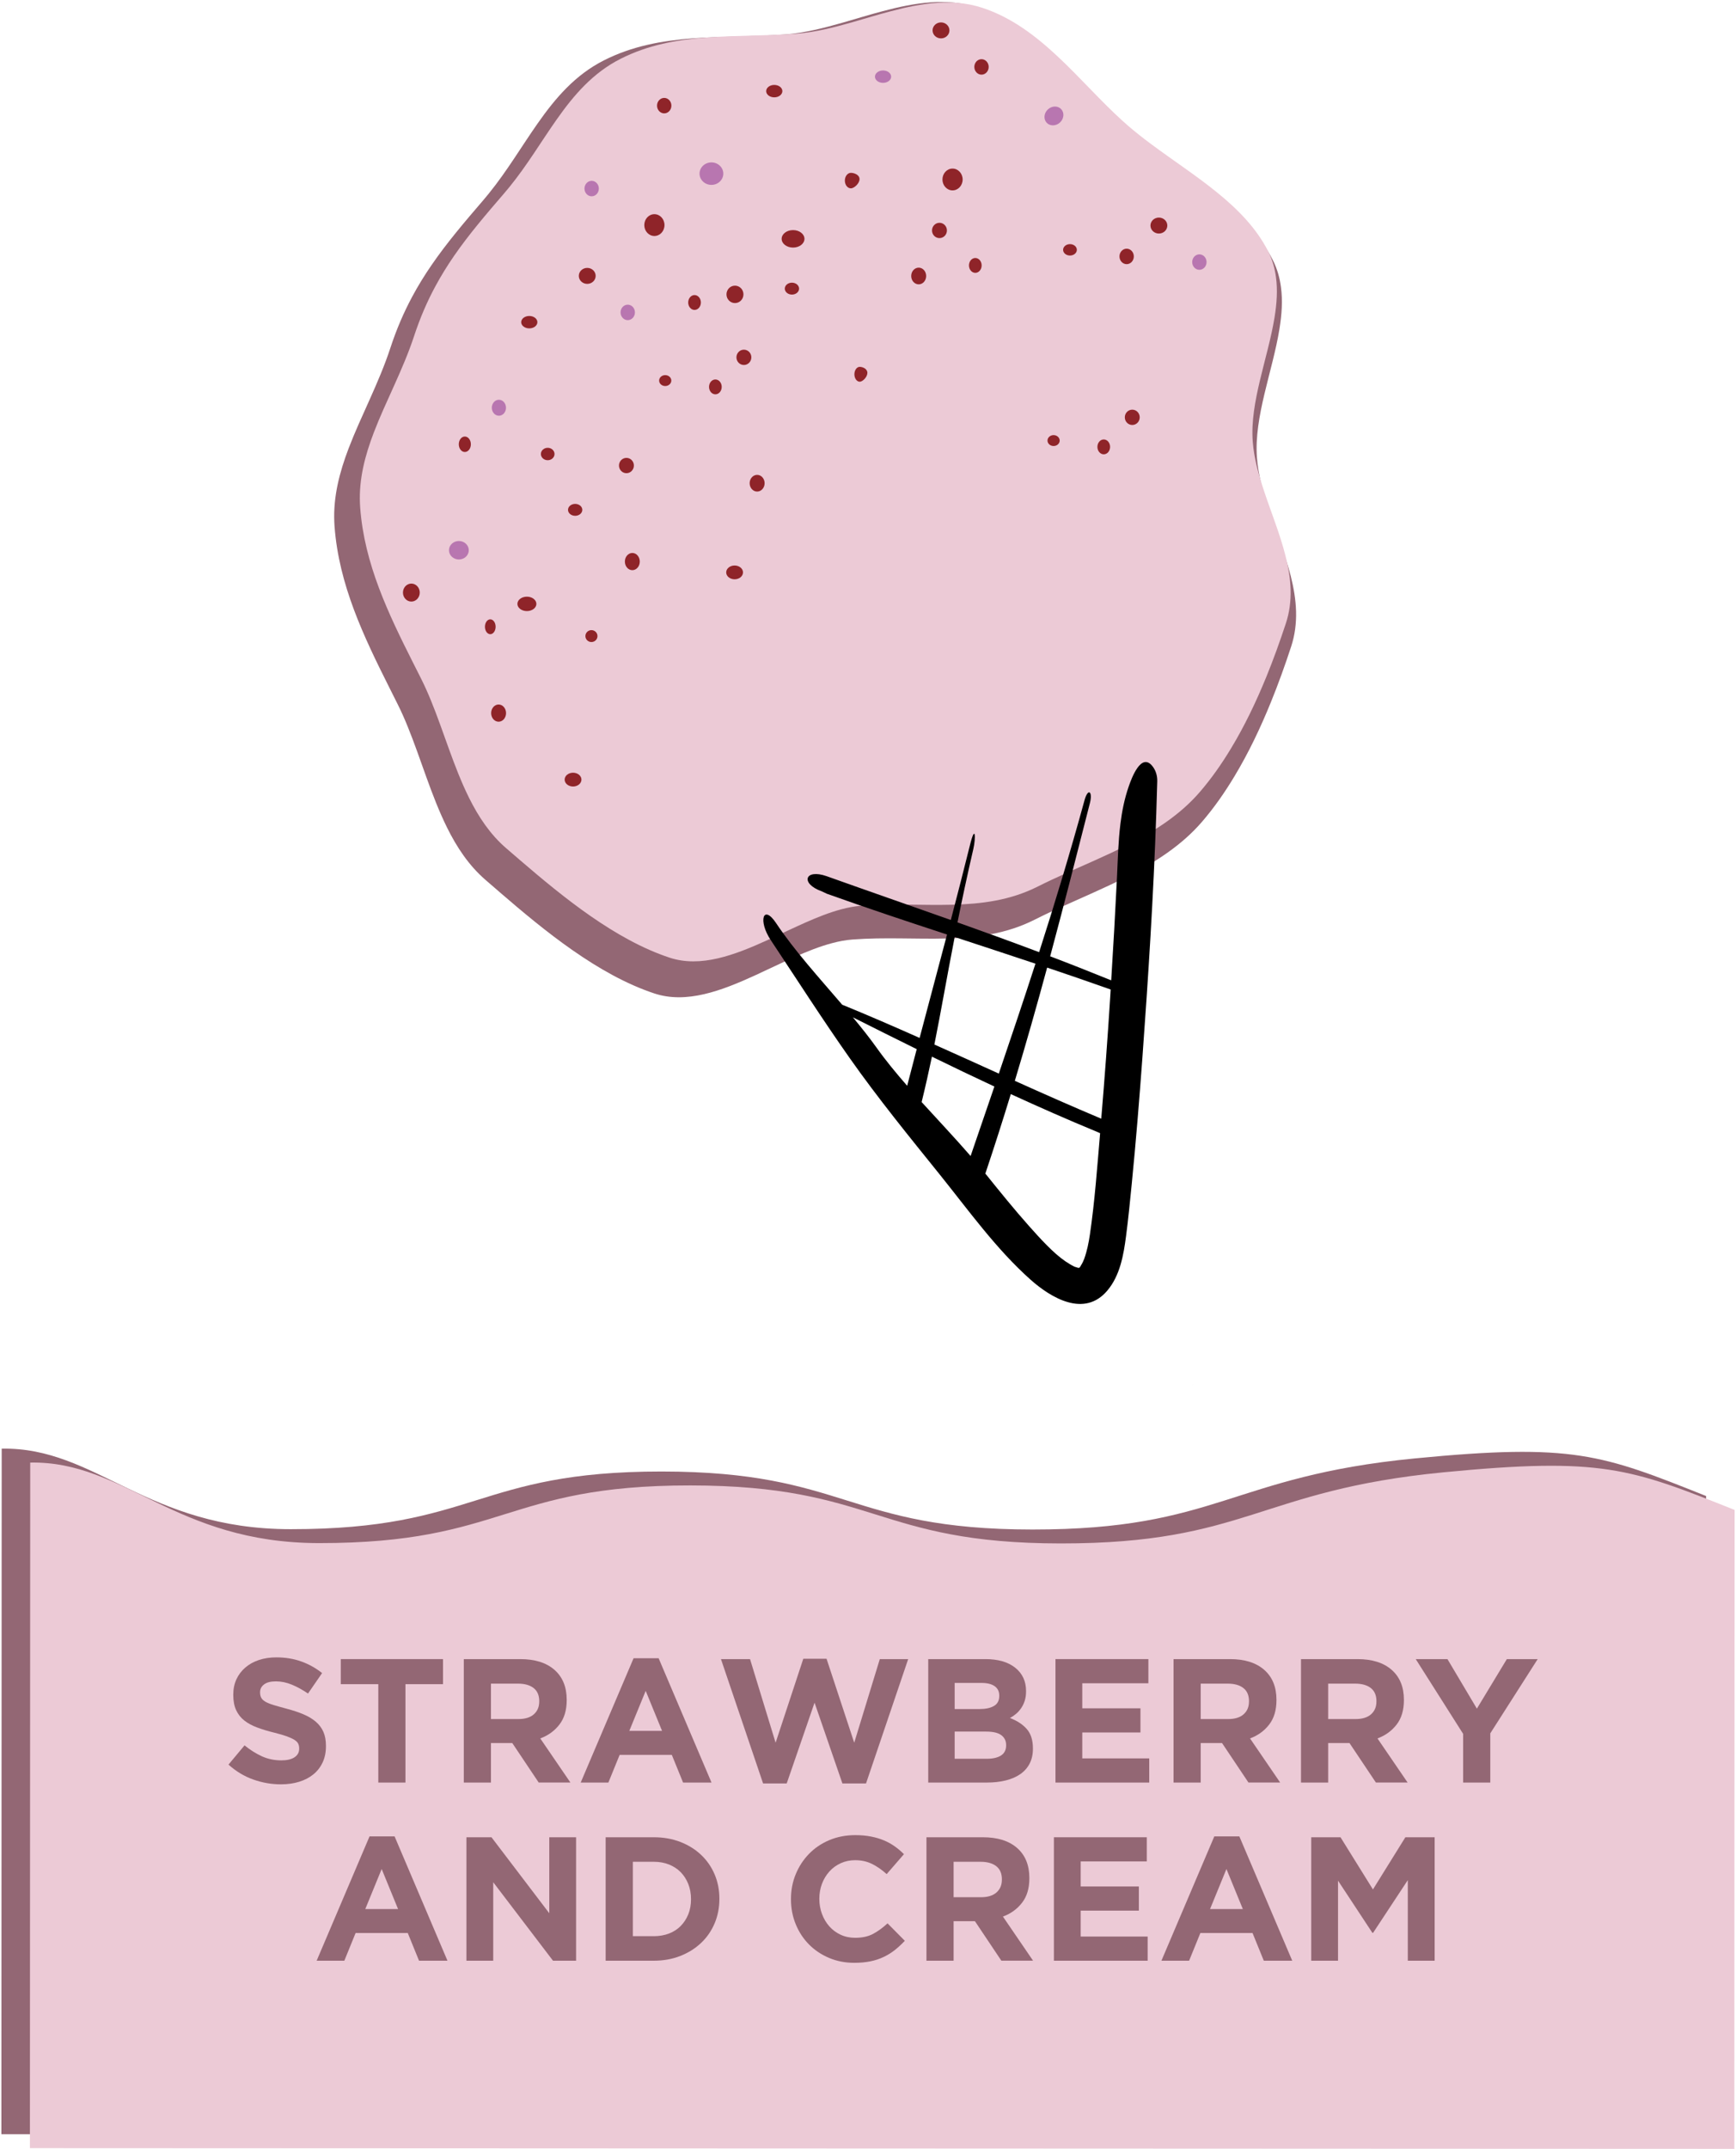 <svg width="624" height="772" viewBox="0 0 624 772" fill="none" xmlns="http://www.w3.org/2000/svg">
<path d="M613.25 537.43L613.15 766.96L0.5 766.7L0.61 520.42C34.61 519.78 52.5 549.33 104.48 549.35C171.14 549.38 171.15 528.6 237.8 528.63C304.45 528.66 304.44 549.44 371.09 549.47C437.74 549.5 442.16 530.38 508.5 523.93C565.48 518.39 575.73 522.47 613.25 537.43Z" fill="#936774"/>
<path d="M623.5 542.43L623.4 771.96L10.75 771.7L10.86 525.42C44.86 524.78 62.75 554.33 114.73 554.35C181.39 554.38 181.4 533.6 248.05 533.63C314.7 533.66 314.69 554.44 381.34 554.47C447.99 554.5 452.41 535.38 518.75 528.93C575.73 523.39 585.98 527.47 623.5 542.43Z" fill="#ECCAD6"/>
<path d="M464.1 232.28C461.91 238.94 459.51 245.66 456.82 252.25C453.06 261.5 448.76 270.52 443.77 278.8C440.25 284.68 436.38 290.2 432.11 295.16C424.88 303.58 415.45 309.65 405.35 314.81C401.29 316.89 397.11 318.83 392.92 320.71C385.8 323.92 378.65 326.98 371.96 330.36C351.63 340.65 329.55 335.78 306.49 337.51C304.06 337.69 301.56 338.15 299.04 338.83C290.26 341.16 280.98 346.01 271.68 350.27C259.21 356 246.68 360.69 235.2 356.89C214.93 350.18 195.62 334.32 179.64 320.54C177.87 319.02 176.15 317.53 174.48 316.07C168.56 310.95 164.2 304.41 160.64 297.2V297.19C154.99 285.78 151.32 272.73 146.54 261.01C145.41 258.22 144.2 255.49 142.89 252.89C141.9 250.92 140.91 248.96 139.93 246.98C130.67 228.55 121.81 210.04 120.25 189.11C120.2 188.57 120.18 188.02 120.16 187.48C119.78 178.31 122.04 169.66 125.32 161.05C129.79 149.35 136.14 137.72 140.31 125.02C142.55 118.18 145.18 112.15 148.15 106.61C150.3 102.6 152.63 98.84 155.13 95.21C160.61 87.22 166.92 79.83 173.9 71.7C174.51 70.99 175.11 70.27 175.68 69.55C182.26 61.45 187.5 52.54 193.25 44.35C199.68 35.18 206.75 26.91 217.06 21.69C237.39 11.4 259.39 14.07 282.45 12.35C289.2 11.84 296.15 10.07 303.17 8.06C307.88 6.7 312.63 5.24 317.39 3.99C328.88 0.94 340.39 -0.93 351.48 2.74C373.03 9.88 387.4 30.26 403.42 44.81C404.12 45.46 404.83 46.09 405.55 46.72C408.22 49.04 411.05 51.26 413.96 53.43C430.14 65.54 448.89 76.27 457.57 93.57C459.1 96.62 460 99.81 460.43 103.12C461.09 107.94 460.74 113.01 459.89 118.21C457.43 133.39 450.71 149.69 451.8 164.37C452.26 170.55 453.98 176.77 456.06 183.02C458.7 190.97 461.94 198.97 463.96 206.96C466.1 215.44 466.85 223.88 464.1 232.28Z" fill="#936774"/>
<path d="M115.98 633.12C115.18 634.83 114.07 636.27 112.64 637.43C111.21 638.59 109.51 639.48 107.53 640.09C105.55 640.7 103.36 641.01 100.95 641.01C97.57 641.01 94.26 640.43 91 639.27C87.75 638.11 84.79 636.32 82.13 633.92L87.9 627.01C89.93 628.66 92.01 629.97 94.14 630.94C96.27 631.91 98.61 632.4 101.14 632.4C103.17 632.4 104.74 632.03 105.86 631.29C106.98 630.55 107.54 629.53 107.54 628.22V628.09C107.54 627.46 107.42 626.9 107.19 626.41C106.96 625.93 106.51 625.47 105.86 625.05C105.2 624.63 104.29 624.21 103.13 623.78C101.96 623.36 100.45 622.91 98.59 622.45C96.34 621.9 94.31 621.29 92.49 620.61C90.67 619.94 89.12 619.1 87.85 618.11C86.58 617.12 85.6 615.88 84.9 614.4C84.2 612.92 83.85 611.08 83.85 608.89V608.76C83.85 606.73 84.23 604.91 84.98 603.28C85.73 601.65 86.79 600.25 88.16 599.07C89.52 597.89 91.15 596.98 93.05 596.35C94.94 595.72 97.03 595.4 99.31 595.4C102.56 595.4 105.55 595.89 108.27 596.86C110.99 597.83 113.5 599.23 115.78 601.04L110.71 608.39C108.72 607.04 106.78 605.97 104.88 605.19C102.98 604.41 101.08 604.02 99.18 604.02C97.28 604.02 95.85 604.39 94.9 605.13C93.95 605.87 93.48 606.79 93.48 607.89V608.02C93.48 608.74 93.62 609.36 93.89 609.89C94.16 610.42 94.66 610.89 95.38 611.32C96.1 611.74 97.09 612.14 98.33 612.52C99.58 612.9 101.16 613.34 103.06 613.85C105.3 614.44 107.31 615.11 109.06 615.85C110.82 616.59 112.3 617.48 113.51 618.51C114.72 619.55 115.63 620.76 116.24 622.15C116.85 623.54 117.16 625.21 117.16 627.15V627.28C117.17 629.45 116.77 631.41 115.98 633.12Z" fill="#936774"/>
<path d="M145.74 605.02V640.37H135.98V605.02H122.49V596.02H159.24V605.02H145.74Z" fill="#936774"/>
<path d="M193.64 640.37L184.14 626.18H176.47V640.37H166.71V596.02H186.98C192.26 596.02 196.37 597.31 199.3 599.88C202.24 602.46 203.7 606.05 203.7 610.65V610.78C203.7 614.37 202.82 617.3 201.07 619.55C199.32 621.81 197.03 623.47 194.2 624.52L205.03 640.36H193.64V640.37ZM193.83 611.16C193.83 609.05 193.15 607.46 191.8 606.41C190.45 605.36 188.57 604.83 186.16 604.83H176.47V617.56H186.35C188.76 617.56 190.6 616.99 191.89 615.85C193.18 614.71 193.82 613.19 193.82 611.29V611.16H193.83Z" fill="#936774"/>
<path d="M245.53 640.37L241.48 630.42H222.73L218.68 640.37H208.73L227.74 595.71H236.74L255.75 640.37H245.53ZM232.09 607.43L226.2 621.81H237.98L232.09 607.43Z" fill="#936774"/>
<path d="M311.29 640.69H302.8L292.79 611.67L282.78 640.69H274.29L259.15 596.03H269.6L278.79 626.06L288.74 595.9H297.1L307.05 626.06L316.24 596.03H326.44L311.29 640.69Z" fill="#936774"/>
<path d="M370.11 633.53C369.33 635.05 368.21 636.32 366.76 637.33C365.31 638.34 363.56 639.1 361.51 639.61C359.46 640.12 357.2 640.37 354.71 640.37H333.65V596.02H354.2C358.75 596.02 362.33 597.06 364.92 599.12C367.51 601.19 368.81 603.98 368.81 607.48V607.61C368.81 608.88 368.65 610 368.34 610.97C368.03 611.94 367.61 612.82 367.08 613.6C366.55 614.38 365.95 615.07 365.25 615.66C364.56 616.25 363.81 616.76 363.02 617.18C365.58 618.15 367.6 619.47 369.07 621.14C370.54 622.81 371.28 625.12 371.28 628.08V628.21C371.28 630.23 370.89 632.01 370.11 633.53ZM359.18 609.14C359.18 607.66 358.63 606.53 357.53 605.75C356.43 604.97 354.85 604.58 352.78 604.58H343.15V613.96H352.15C354.3 613.96 356.01 613.59 357.28 612.85C358.55 612.11 359.18 610.92 359.18 609.27V609.14ZM361.65 626.88C361.65 625.4 361.08 624.23 359.94 623.36C358.8 622.49 356.96 622.06 354.43 622.06H343.15V631.82H354.74C356.89 631.82 358.58 631.43 359.81 630.65C361.03 629.87 361.65 628.65 361.65 627.01V626.88Z" fill="#936774"/>
<path d="M379.39 640.37V596.02H412.78V604.7H389.02V613.7H409.93V622.38H389.02V631.69H413.09V640.37H379.39Z" fill="#936774"/>
<path d="M448.76 640.37L439.26 626.18H431.59V640.37H421.83V596.02H442.1C447.38 596.02 451.49 597.31 454.42 599.88C457.36 602.46 458.82 606.05 458.82 610.65V610.78C458.82 614.37 457.94 617.3 456.19 619.55C454.44 621.81 452.15 623.47 449.32 624.52L460.15 640.36H448.76V640.37ZM448.95 611.16C448.95 609.05 448.27 607.46 446.92 606.41C445.57 605.36 443.69 604.83 441.28 604.83H431.59V617.56H441.47C443.88 617.56 445.72 616.99 447.01 615.85C448.3 614.71 448.94 613.19 448.94 611.29V611.16H448.95Z" fill="#936774"/>
<path d="M494.57 640.37L485.07 626.18H477.4V640.37H467.64V596.02H487.91C493.19 596.02 497.3 597.31 500.23 599.88C503.17 602.46 504.63 606.05 504.63 610.65V610.78C504.63 614.37 503.75 617.3 502 619.55C500.25 621.81 497.96 623.47 495.13 624.52L505.96 640.36H494.57V640.37ZM494.76 611.16C494.76 609.05 494.08 607.46 492.73 606.41C491.38 605.36 489.5 604.83 487.09 604.83H477.4V617.56H487.28C489.69 617.56 491.53 616.99 492.82 615.85C494.11 614.71 494.75 613.19 494.75 611.29V611.16H494.76Z" fill="#936774"/>
<path d="M535.68 622.69V640.37H525.92V622.88L508.88 596.02H520.28L530.86 613.82L541.63 596.02H552.72L535.68 622.69Z" fill="#936774"/>
<path d="M150.62 704.37L146.57 694.42H127.82L123.77 704.37H113.82L132.83 659.71H141.83L160.84 704.37H150.62ZM137.19 671.43L131.3 685.81H143.08L137.19 671.43Z" fill="#936774"/>
<path d="M198.77 704.37L177.29 676.18V704.37H167.66V660.02H176.66L197.44 687.33V660.02H207.07V704.37H198.77Z" fill="#936774"/>
<path d="M256.87 690.94C255.73 693.64 254.11 695.99 252.02 697.97C249.93 699.95 247.44 701.52 244.54 702.66C241.65 703.8 238.47 704.37 235 704.37H217.7V660.02H235C238.46 660.02 241.64 660.58 244.54 661.7C247.43 662.82 249.92 664.37 252.02 666.36C254.12 668.35 255.73 670.68 256.87 673.36C258.01 676.04 258.58 678.95 258.58 682.07V682.2C258.58 685.32 258.01 688.24 256.87 690.94ZM248.38 682.2C248.38 680.26 248.05 678.46 247.4 676.82C246.74 675.17 245.84 673.76 244.68 672.57C243.52 671.39 242.11 670.47 240.47 669.81C238.82 669.16 237.01 668.83 235.02 668.83H227.48V695.56H235.02C237 695.56 238.82 695.24 240.47 694.61C242.12 693.98 243.52 693.07 244.68 691.89C245.84 690.71 246.75 689.31 247.4 687.71C248.05 686.11 248.38 684.31 248.38 682.33V682.2Z" fill="#936774"/>
<path d="M321.68 700.51C320.45 701.48 319.11 702.32 317.66 703.01C316.2 703.71 314.61 704.24 312.88 704.59C311.15 704.95 309.21 705.13 307.05 705.13C303.8 705.13 300.78 704.54 297.99 703.36C295.2 702.18 292.79 700.56 290.77 698.51C288.74 696.46 287.16 694.04 286.02 691.26C284.88 688.47 284.31 685.5 284.31 682.33V682.2C284.31 679.03 284.88 676.07 286.02 673.3C287.16 670.53 288.74 668.11 290.77 666.01C292.8 663.92 295.23 662.27 298.06 661.07C300.89 659.87 304.02 659.26 307.44 659.26C309.51 659.26 311.4 659.43 313.11 659.77C314.82 660.11 316.37 660.57 317.77 661.16C319.16 661.75 320.45 662.47 321.63 663.31C322.81 664.15 323.91 665.08 324.92 666.1L318.71 673.26C316.98 671.7 315.21 670.47 313.42 669.59C311.62 668.7 309.61 668.26 307.37 668.26C305.51 668.26 303.79 668.62 302.21 669.34C300.63 670.06 299.26 671.05 298.12 672.32C296.98 673.59 296.09 675.05 295.46 676.72C294.83 678.39 294.51 680.17 294.51 682.07V682.2C294.51 684.1 294.83 685.9 295.46 687.58C296.09 689.27 296.97 690.75 298.09 692.02C299.21 693.29 300.56 694.29 302.14 695.03C303.72 695.77 305.47 696.14 307.37 696.14C309.9 696.14 312.05 695.68 313.8 694.75C315.55 693.82 317.29 692.55 319.03 690.95L325.24 697.22C324.08 698.44 322.9 699.53 321.68 700.51Z" fill="#936774"/>
<path d="M359.94 704.37L350.44 690.18H342.77V704.37H333.01V660.02H353.28C358.56 660.02 362.67 661.31 365.6 663.88C368.54 666.46 370 670.05 370 674.65V674.78C370 678.37 369.12 681.3 367.37 683.55C365.62 685.81 363.33 687.47 360.5 688.52L371.33 704.36H359.94V704.37ZM360.13 675.16C360.13 673.05 359.45 671.46 358.1 670.41C356.75 669.36 354.87 668.83 352.46 668.83H342.77V681.56H352.65C355.06 681.56 356.9 680.99 358.19 679.85C359.48 678.71 360.12 677.19 360.12 675.29V675.16H360.13Z" fill="#936774"/>
<path d="M378.82 704.37V660.02H412.21V668.7H388.45V677.7H409.36V686.38H388.45V695.69H412.52V704.37H378.82Z" fill="#936774"/>
<path d="M454.27 704.37L450.22 694.42H431.47L427.42 704.37H417.47L436.48 659.71H445.48L464.49 704.37H454.27ZM440.84 671.43L434.95 685.81H446.73L440.84 671.43Z" fill="#936774"/>
<path d="M506.03 704.37V675.42L493.55 694.36H493.3L480.95 675.61V704.37H471.32V660.02H481.84L493.5 678.77L505.16 660.02H515.68V704.37H506.03Z" fill="#936774"/>
<path d="M428.94 497.26C428.74 497.5 428.53 497.71 428.94 497.26Z" fill="black"/>
<path d="M462.19 223.98C460.07 230.39 457.75 236.87 455.15 243.22C451.51 252.13 447.35 260.82 442.52 268.8C439.11 274.46 435.37 279.78 431.24 284.56C424.24 292.67 415.12 298.52 405.34 303.5C401.41 305.5 397.37 307.37 393.31 309.18C386.42 312.27 379.5 315.22 373.03 318.48C353.36 328.4 332 323.7 309.68 325.37C307.33 325.54 304.91 325.99 302.47 326.64C293.97 328.89 285 333.56 276 337.66C263.93 343.18 251.81 347.7 240.7 344.04C221.09 337.57 202.4 322.29 186.94 309.02C185.23 307.56 183.57 306.12 181.95 304.72C176.22 299.79 172.01 293.49 168.56 286.54V286.53C163.1 275.54 159.54 262.97 154.91 251.67C153.81 248.98 152.64 246.35 151.38 243.84C150.42 241.94 149.46 240.05 148.51 238.15C139.55 220.39 130.98 202.56 129.47 182.4C129.43 181.88 129.4 181.35 129.38 180.83C129.01 171.99 131.2 163.66 134.37 155.37C138.69 144.09 144.84 132.9 148.87 120.65C151.04 114.06 153.58 108.25 156.46 102.91C158.54 99.05 160.8 95.42 163.21 91.92C168.52 84.23 174.62 77.11 181.37 69.27C181.96 68.59 182.54 67.89 183.1 67.2C189.47 59.39 194.54 50.81 200.1 42.92C206.32 34.08 213.16 26.12 223.14 21.09C242.82 11.17 264.1 13.75 286.41 12.09C292.95 11.6 299.66 9.89 306.46 7.96C311.02 6.65 315.62 5.24 320.22 4.04C331.34 1.1 342.48 -0.7 353.2 2.84C374.05 9.72 387.96 29.36 403.46 43.38C404.14 44.01 404.83 44.62 405.53 45.22C408.12 47.45 410.85 49.59 413.67 51.69C429.33 63.36 447.47 73.69 455.87 90.36C457.35 93.3 458.22 96.37 458.64 99.56C459.28 104.2 458.94 109.09 458.12 114.09C455.74 128.71 449.24 144.42 450.29 158.57C450.73 164.52 452.4 170.52 454.41 176.54C456.96 184.2 460.1 191.9 462.05 199.61C464.13 207.76 464.86 215.9 462.19 223.98Z" fill="#ECCAD6"/>
<path d="M402.75 295.8C401.94 302.23 401.8 308.77 401.49 315.25C400.89 327.56 400.19 339.87 399.42 352.18C392.08 349.2 384.76 346.31 377.48 343.55C382.29 325.67 386.92 307.53 391.78 288.44C392.84 284.22 391.02 282.91 389.77 287.69C384.58 306.62 379.16 324.47 373.51 342.06C363.75 338.38 353.97 334.84 344.17 331.36C345.77 323.4 347.6 314.75 349.86 305C350.78 301.06 350.63 295.57 348.61 303.75C346.43 312.52 344.14 321.48 341.77 330.5C327.07 325.3 312.27 320.17 297.18 314.78C289.23 311.97 287.54 317.42 295.42 320.22L297.18 321.06C312.02 326.36 326.23 331.08 340.41 335.72C337.14 348.1 333.8 360.56 330.55 372.87C321.22 368.72 311.91 364.68 302.72 360.93C294.42 351.23 285.5 341.43 278.97 331.63C274.34 324.67 272.38 330.73 277.06 337.75C286.48 351.91 295.65 366.25 305.45 380.15C315.63 394.6 326.77 408.27 337.86 422.03C348.16 434.84 358.06 448.7 370.39 459.68C377.84 466.32 389.79 473.39 398.02 463.64C402.58 458.26 403.87 450.87 404.75 444.09C405.58 437.86 406.17 431.58 406.8 425.33C408.29 410.28 409.52 395.21 410.62 380.12C412.76 350.88 414.63 321.55 415.62 292.22C415.75 288.37 415.87 284.52 415.97 280.67C416.02 278.76 415.48 276.84 414.31 275.33C410.18 269.98 406.67 279.75 405.67 282.66C404.19 286.95 403.31 291.35 402.75 295.8ZM326.08 390.06C322.13 385.53 318.33 380.94 314.99 376.24C312.44 372.67 309.57 369.08 306.57 365.47C314.31 369.37 321.95 373.17 329.51 376.9C328.34 381.32 327.21 385.7 326.08 390.06ZM343.16 336.62C352.76 339.78 362.4 342.92 372.19 346.2C367.92 359.37 363.53 372.42 359.02 385.68C351.31 382.18 343.57 378.68 335.86 375.24C338.3 363.07 340.36 350.94 343.16 336.62ZM331.28 395.91C332.66 390.27 333.87 384.89 334.98 379.6C342.46 383.26 349.93 386.83 357.43 390.33C354.63 398.53 351.77 406.82 348.88 415.29C343.27 408.83 337.19 402.4 331.28 395.91ZM387.36 455.71C387.43 455.68 387.48 455.64 387.54 455.6C387.55 455.6 387.57 455.6 387.57 455.62C387.5 455.66 387.43 455.69 387.36 455.71ZM387.86 455.71C387.86 455.68 387.88 455.64 387.89 455.6H387.91L387.86 455.71ZM387.93 455.59C387.91 455.59 387.91 455.59 387.91 455.59V455.57H387.93V455.59ZM391.77 443.44C391.34 446.42 390.73 449.41 389.71 452.25C389.47 452.9 389.13 453.67 388.41 454.83C388.4 454.85 388.38 454.89 388.36 454.92C388.4 454.89 388.43 454.85 388.47 454.82C388.29 455.01 388.11 455.28 387.98 455.5C387.97 455.5 387.95 455.5 387.95 455.5C387.97 455.44 387.98 455.41 388.02 455.35C388 455.39 387.91 455.43 387.82 455.48H387.77C387.97 455.37 388.04 455.32 388.04 455.3C388 455.3 387.79 455.4 387.66 455.48C387.63 455.48 387.61 455.46 387.57 455.46C387.55 455.46 387.55 455.46 387.54 455.46C387.1 455.3 386.64 455.19 386.21 455.05C386.17 455.03 386.17 455.03 386.15 455.01C385.04 454.46 383.98 453.81 382.94 453.11C378.64 450.2 373.84 444.89 369.93 440.5C364.48 434.38 359.33 427.99 354.18 421.6C357.43 411.93 360.46 402.42 363.33 393.05C373.52 397.72 383.8 402.26 394.37 406.62C394.71 406.76 395.07 406.92 395.43 407.1C394.39 419.2 393.53 431.42 391.77 443.44ZM399.04 358.58C398.12 373.03 397.06 387.45 395.84 401.88C385.58 397.56 375.21 392.98 364.78 388.28C368.89 374.64 372.71 361.19 376.39 347.6C383.84 350.1 391.47 352.73 399.23 355.48C399.16 356.52 399.11 357.54 399.04 358.58Z" fill="black"/>
<path d="M238.75 40.73C240.175 40.73 241.33 39.485 241.33 37.95C241.33 36.415 240.175 35.17 238.75 35.17C237.325 35.17 236.17 36.415 236.17 37.95C236.17 39.485 237.325 40.73 238.75 40.73Z" fill="#8F2429"/>
<path d="M212.67 70.52C214.095 70.52 215.25 69.275 215.25 67.74C215.25 66.205 214.095 64.96 212.67 64.96C211.245 64.96 210.09 66.205 210.09 67.74C210.09 69.275 211.245 70.52 212.67 70.52Z" fill="#B876B0"/>
<path d="M278.31 34.97C279.917 34.97 281.22 33.972 281.22 32.74C281.22 31.508 279.917 30.51 278.31 30.51C276.703 30.51 275.4 31.508 275.4 32.74C275.4 33.972 276.703 34.97 278.31 34.97Z" fill="#8F2429"/>
<path d="M211.08 101.98C212.753 101.98 214.11 100.695 214.11 99.11C214.11 97.525 212.753 96.24 211.08 96.24C209.407 96.24 208.05 97.525 208.05 99.11C208.05 100.695 209.407 101.98 211.08 101.98Z" fill="#8F2429"/>
<path d="M225.64 115.01C227.065 115.01 228.22 113.765 228.22 112.23C228.22 110.695 227.065 109.45 225.64 109.45C224.215 109.45 223.06 110.695 223.06 112.23C223.06 113.765 224.215 115.01 225.64 115.01Z" fill="#B876B0"/>
<path d="M190.25 117.97C191.857 117.97 193.16 116.972 193.16 115.74C193.16 114.508 191.857 113.51 190.25 113.51C188.643 113.51 187.34 114.508 187.34 115.74C187.34 116.972 188.643 117.97 190.25 117.97Z" fill="#8F2429"/>
<path d="M338.24 13.79C339.913 13.79 341.27 12.505 341.27 10.92C341.27 9.335 339.913 8.05 338.24 8.05C336.567 8.05 335.21 9.335 335.21 10.92C335.21 12.505 336.567 13.79 338.24 13.79Z" fill="#8F2429"/>
<path d="M352.8 26.82C354.225 26.82 355.38 25.575 355.38 24.04C355.38 22.505 354.225 21.26 352.8 21.26C351.375 21.26 350.22 22.505 350.22 24.04C350.22 25.575 351.375 26.82 352.8 26.82Z" fill="#8F2429"/>
<path d="M317.41 29.77C319.017 29.77 320.32 28.772 320.32 27.54C320.32 26.308 319.017 25.31 317.41 25.31C315.803 25.31 314.5 26.308 314.5 27.54C314.5 28.772 315.803 29.77 317.41 29.77Z" fill="#B876B0"/>
<path d="M416.56 83.9C418.233 83.9 419.59 82.615 419.59 81.03C419.59 79.445 418.233 78.16 416.56 78.16C414.887 78.16 413.53 79.445 413.53 81.03C413.53 82.615 414.887 83.9 416.56 83.9Z" fill="#8F2429"/>
<path d="M431.11 96.93C432.535 96.93 433.69 95.685 433.69 94.15C433.69 92.615 432.535 91.37 431.11 91.37C429.685 91.37 428.53 92.615 428.53 94.15C428.53 95.685 429.685 96.93 431.11 96.93Z" fill="#B876B0"/>
<path d="M384.6 91.8C385.964 91.8 387.07 90.882 387.07 89.75C387.07 88.618 385.964 87.7 384.6 87.7C383.236 87.7 382.13 88.618 382.13 89.75C382.13 90.882 383.236 91.8 384.6 91.8Z" fill="#8F2429"/>
<path d="M404.97 94.9C406.395 94.9 407.55 93.655 407.55 92.12C407.55 90.585 406.395 89.34 404.97 89.34C403.545 89.34 402.39 90.585 402.39 92.12C402.39 93.655 403.545 94.9 404.97 94.9Z" fill="#8F2429"/>
<path d="M381.027 43.985C382.463 42.633 382.646 40.495 381.434 39.208C380.223 37.92 378.077 37.972 376.641 39.324C375.205 40.675 375.023 42.813 376.234 44.101C377.446 45.388 379.591 45.336 381.027 43.985Z" fill="#B876B0"/>
<path d="M342.39 68.4C344.395 68.4 346.02 66.645 346.02 64.48C346.02 62.315 344.395 60.56 342.39 60.56C340.385 60.56 338.76 62.315 338.76 64.48C338.76 66.645 340.385 68.4 342.39 68.4Z" fill="#8F2429"/>
<path d="M255.72 66.42C258.078 66.42 259.99 64.611 259.99 62.38C259.99 60.149 258.078 58.34 255.72 58.34C253.362 58.34 251.45 60.149 251.45 62.38C251.45 64.611 253.362 66.42 255.72 66.42Z" fill="#B876B0"/>
<path d="M235.22 84.78C237.225 84.78 238.85 83.025 238.85 80.86C238.85 78.695 237.225 76.94 235.22 76.94C233.215 76.94 231.59 78.695 231.59 80.86C231.59 83.025 233.215 84.78 235.22 84.78Z" fill="#8F2429"/>
<path d="M285.06 88.94C287.324 88.94 289.16 87.534 289.16 85.8C289.16 84.066 287.324 82.66 285.06 82.66C282.796 82.66 280.96 84.066 280.96 85.8C280.96 87.534 282.796 88.94 285.06 88.94Z" fill="#8F2429"/>
<path d="M303.68 64.88C303.68 66.42 304.65 67.66 305.85 67.66C307.05 67.66 308.96 65.88 308.96 64.34C308.96 62.8 307.05 62.09 305.85 62.09C304.65 62.1 303.68 63.34 303.68 64.88Z" fill="#8F2429"/>
<path d="M179.33 149.35C180.738 149.35 181.88 148.065 181.88 146.48C181.88 144.895 180.738 143.61 179.33 143.61C177.922 143.61 176.78 144.895 176.78 146.48C176.78 148.065 177.922 149.35 179.33 149.35Z" fill="#B876B0"/>
<path d="M167.08 162.38C168.278 162.38 169.25 161.135 169.25 159.6C169.25 158.065 168.278 156.82 167.08 156.82C165.881 156.82 164.91 158.065 164.91 159.6C164.91 161.135 165.881 162.38 167.08 162.38Z" fill="#8F2429"/>
<path d="M196.87 165.33C198.223 165.33 199.32 164.332 199.32 163.1C199.32 161.868 198.223 160.87 196.87 160.87C195.517 160.87 194.42 161.868 194.42 163.1C194.42 164.332 195.517 165.33 196.87 165.33Z" fill="#8F2429"/>
<path d="M264.18 108.88C265.864 108.88 267.23 107.479 267.23 105.75C267.23 104.021 265.864 102.62 264.18 102.62C262.496 102.62 261.13 104.021 261.13 105.75C261.13 107.479 262.496 108.88 264.18 108.88Z" fill="#8F2429"/>
<path d="M164.94 200.99C166.906 200.99 168.5 199.504 168.5 197.67C168.5 195.836 166.906 194.35 164.94 194.35C162.974 194.35 161.38 195.836 161.38 197.67C161.38 199.504 162.974 200.99 164.94 200.99Z" fill="#B876B0"/>
<path d="M147.86 216.11C149.528 216.11 150.88 214.664 150.88 212.88C150.88 211.096 149.528 209.65 147.86 209.65C146.192 209.65 144.84 211.096 144.84 212.88C144.84 214.664 146.192 216.11 147.86 216.11Z" fill="#8F2429"/>
<path d="M189.39 219.53C191.273 219.53 192.8 218.37 192.8 216.94C192.8 215.51 191.273 214.35 189.39 214.35C187.507 214.35 185.98 215.51 185.98 216.94C185.98 218.37 187.507 219.53 189.39 219.53Z" fill="#8F2429"/>
<path d="M249.65 111.34C250.909 111.34 251.93 110.145 251.93 108.67C251.93 107.195 250.909 106 249.65 106C248.391 106 247.37 107.195 247.37 108.67C247.37 110.145 248.391 111.34 249.65 111.34Z" fill="#8F2429"/>
<path d="M284.66 105.83C286.079 105.83 287.23 104.872 287.23 103.69C287.23 102.508 286.079 101.55 284.66 101.55C283.241 101.55 282.09 102.508 282.09 103.69C282.09 104.872 283.241 105.83 284.66 105.83Z" fill="#8F2429"/>
<path d="M225.17 169.99C226.65 169.99 227.85 168.759 227.85 167.24C227.85 165.721 226.65 164.49 225.17 164.49C223.69 164.49 222.49 165.721 222.49 167.24C222.49 168.759 223.69 169.99 225.17 169.99Z" fill="#8F2429"/>
<path d="M206.74 185.3C208.159 185.3 209.31 184.342 209.31 183.16C209.31 181.978 208.159 181.02 206.74 181.02C205.321 181.02 204.17 181.978 204.17 183.16C204.17 184.342 205.321 185.3 206.74 185.3Z" fill="#8F2429"/>
<path d="M337.69 85.54C339.17 85.54 340.37 84.309 340.37 82.79C340.37 81.271 339.17 80.04 337.69 80.04C336.21 80.04 335.01 81.271 335.01 82.79C335.01 84.309 336.21 85.54 337.69 85.54Z" fill="#8F2429"/>
<path d="M350.57 98.02C351.829 98.02 352.85 96.825 352.85 95.35C352.85 93.875 351.829 92.68 350.57 92.68C349.311 92.68 348.29 93.875 348.29 95.35C348.29 96.825 349.311 98.02 350.57 98.02Z" fill="#8F2429"/>
<path d="M406.99 152.67C408.47 152.67 409.67 151.439 409.67 149.92C409.67 148.401 408.47 147.17 406.99 147.17C405.51 147.17 404.31 148.401 404.31 149.92C404.31 151.439 405.51 152.67 406.99 152.67Z" fill="#8F2429"/>
<path d="M378.71 160.23C379.92 160.23 380.9 159.352 380.9 158.27C380.9 157.188 379.92 156.31 378.71 156.31C377.501 156.31 376.52 157.188 376.52 158.27C376.52 159.352 377.501 160.23 378.71 160.23Z" fill="#8F2429"/>
<path d="M396.74 163.21C397.999 163.21 399.02 162.015 399.02 160.54C399.02 159.065 397.999 157.87 396.74 157.87C395.481 157.87 394.46 159.065 394.46 160.54C394.46 162.015 395.481 163.21 396.74 163.21Z" fill="#8F2429"/>
<path d="M307.11 134.46C307.11 135.93 307.97 137.13 309.03 137.13C310.09 137.13 311.78 135.43 311.78 133.95C311.78 132.48 310.09 131.79 309.03 131.79C307.97 131.79 307.11 132.99 307.11 134.46Z" fill="#8F2429"/>
<path d="M176.23 227.83C177.29 227.83 178.15 226.635 178.15 225.16C178.15 223.685 177.29 222.49 176.23 222.49C175.17 222.49 174.31 223.685 174.31 225.16C174.31 226.635 175.17 227.83 176.23 227.83Z" fill="#8F2429"/>
<path d="M212.59 230.65C213.789 230.65 214.76 229.692 214.76 228.51C214.76 227.328 213.789 226.37 212.59 226.37C211.392 226.37 210.42 227.328 210.42 228.51C210.42 229.692 211.392 230.65 212.59 230.65Z" fill="#8F2429"/>
<path d="M272.15 176.59C273.636 176.59 274.84 175.247 274.84 173.59C274.84 171.933 273.636 170.59 272.15 170.59C270.664 170.59 269.46 171.933 269.46 173.59C269.46 175.247 270.664 176.59 272.15 176.59Z" fill="#8F2429"/>
<path d="M179.22 259.27C180.7 259.27 181.9 257.887 181.9 256.18C181.9 254.473 180.7 253.09 179.22 253.09C177.74 253.09 176.54 254.473 176.54 256.18C176.54 257.887 177.74 259.27 179.22 259.27Z" fill="#8F2429"/>
<path d="M205.98 282.55C207.648 282.55 209 281.44 209 280.07C209 278.7 207.648 277.59 205.98 277.59C204.312 277.59 202.96 278.7 202.96 280.07C202.96 281.44 204.312 282.55 205.98 282.55Z" fill="#8F2429"/>
<path d="M267.39 131.12C268.87 131.12 270.07 129.889 270.07 128.37C270.07 126.851 268.87 125.62 267.39 125.62C265.91 125.62 264.71 126.851 264.71 128.37C264.71 129.889 265.91 131.12 267.39 131.12Z" fill="#8F2429"/>
<path d="M239.11 138.68C240.32 138.68 241.3 137.802 241.3 136.72C241.3 135.637 240.32 134.76 239.11 134.76C237.901 134.76 236.92 135.637 236.92 136.72C236.92 137.802 237.901 138.68 239.11 138.68Z" fill="#8F2429"/>
<path d="M257.14 141.66C258.399 141.66 259.42 140.465 259.42 138.99C259.42 137.515 258.399 136.32 257.14 136.32C255.881 136.32 254.86 137.515 254.86 138.99C254.86 140.465 255.881 141.66 257.14 141.66Z" fill="#8F2429"/>
<path d="M330.22 102.15C331.706 102.15 332.91 100.807 332.91 99.15C332.91 97.493 331.706 96.15 330.22 96.15C328.735 96.15 327.53 97.493 327.53 99.15C327.53 100.807 328.735 102.15 330.22 102.15Z" fill="#8F2429"/>
<path d="M227.29 204.83C228.77 204.83 229.97 203.447 229.97 201.74C229.97 200.033 228.77 198.65 227.29 198.65C225.81 198.65 224.61 200.033 224.61 201.74C224.61 203.447 225.81 204.83 227.29 204.83Z" fill="#8F2429"/>
<path d="M264.05 208.11C265.718 208.11 267.07 207 267.07 205.63C267.07 204.26 265.718 203.15 264.05 203.15C262.382 203.15 261.03 204.26 261.03 205.63C261.03 207 262.382 208.11 264.05 208.11Z" fill="#8F2429"/>
</svg>
